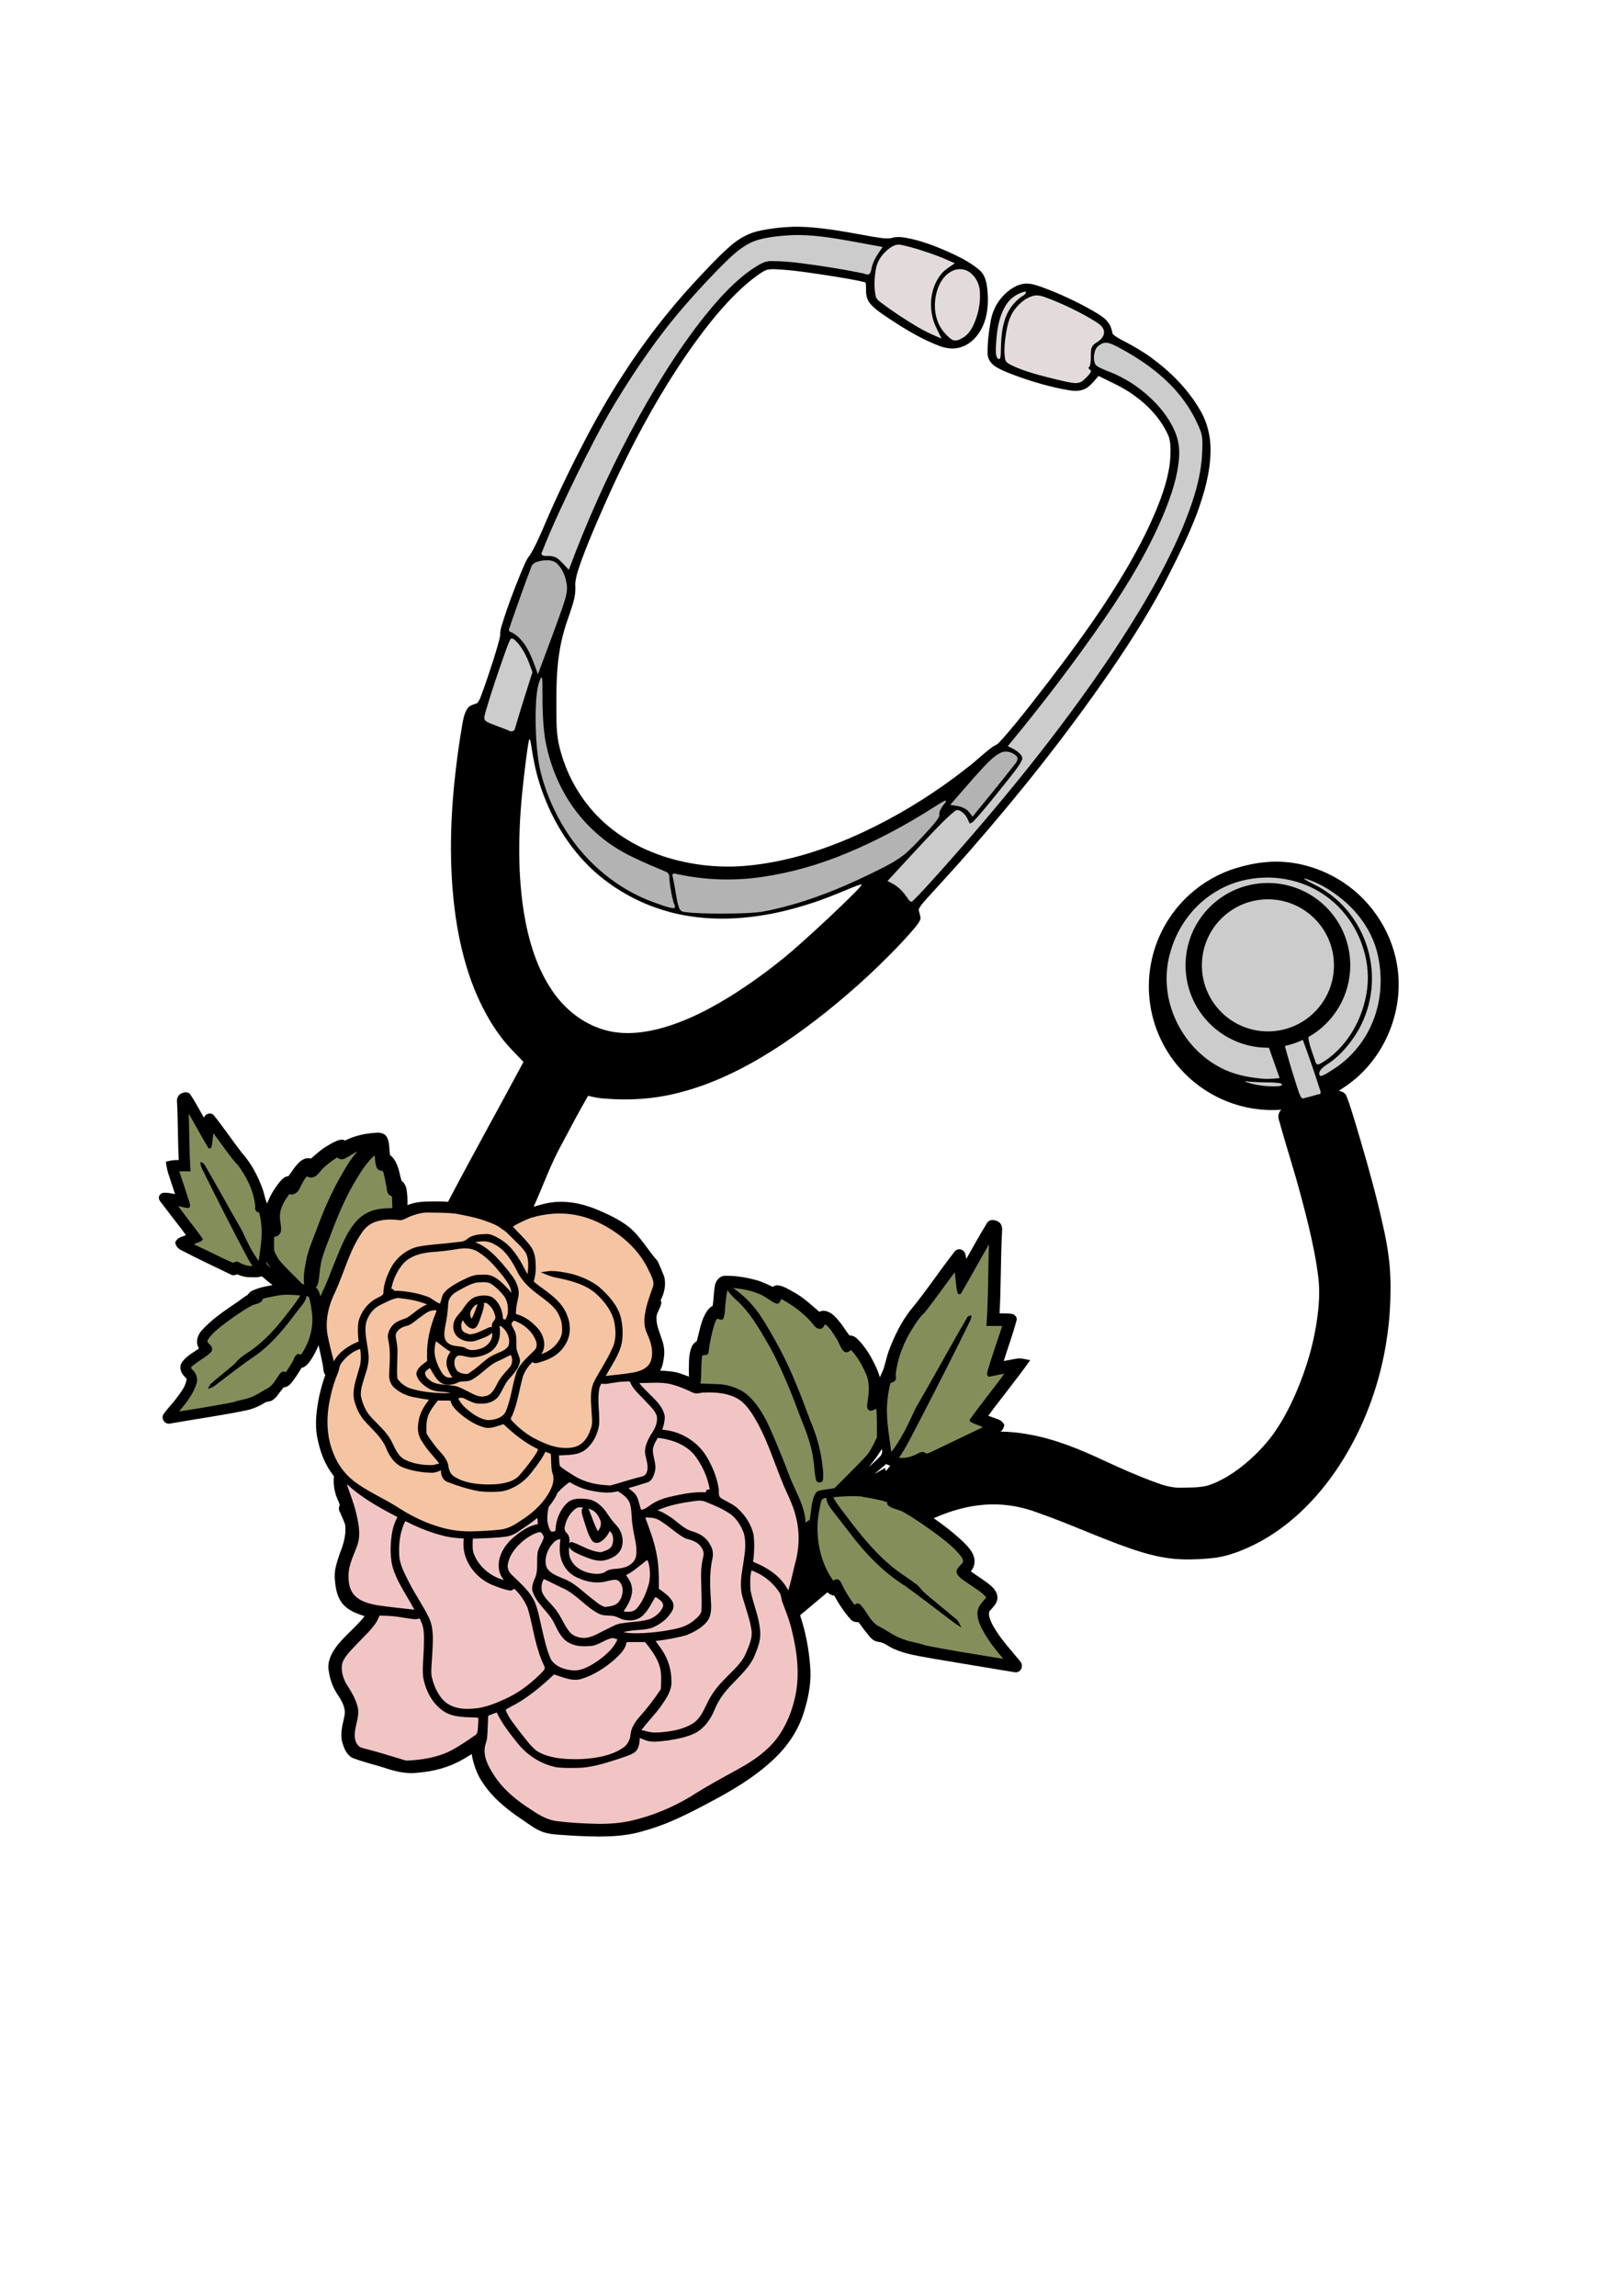<?xml version="1.0" encoding="UTF-8" standalone="no"?>
<!-- Created with Inkscape (http://www.inkscape.org/) -->

<svg
   width="210mm"
   height="297mm"
   viewBox="0 0 210 297"
   version="1.1"
   id="svg5518"
   inkscape:version="1.1.2 (b8e25be8, 2022-02-05)"
   sodipodi:docname="layered nurse steth.svg"
   xmlns:inkscape="http://www.inkscape.org/namespaces/inkscape"
   xmlns:sodipodi="http://sodipodi.sourceforge.net/DTD/sodipodi-0.dtd"
   xmlns="http://www.w3.org/2000/svg"
   xmlns:svg="http://www.w3.org/2000/svg">
  <sodipodi:namedview
     id="namedview5520"
     pagecolor="#ffffff"
     bordercolor="#666666"
     borderopacity="1.0"
     inkscape:pageshadow="2"
     inkscape:pageopacity="0.0"
     inkscape:pagecheckerboard="0"
     inkscape:document-units="mm"
     showgrid="false"
     inkscape:zoom="0.30904413"
     inkscape:cx="368.87936"
     inkscape:cy="506.40017"
     inkscape:window-width="1440"
     inkscape:window-height="651"
     inkscape:window-x="0"
     inkscape:window-y="25"
     inkscape:window-maximized="0"
     inkscape:current-layer="layer1" />
  <defs
     id="defs5515" />
  <g
     inkscape:label="Layer 1"
     inkscape:groupmode="layer"
     id="layer1">
    <path
       id="path942"
       style="fill:#000000;stroke-width:1"
       d="M 386.926 110.672 C 386.903 110.68 386.892 110.698 386.9 110.734 C 381.059 110.928 375.221 111.636 369.527 112.965 C 364.224 114.337 359.482 117.348 355.504 121.059 C 349.641 126.313 344.353 132.162 338.971 137.896 C 325.868 152.127 314.006 167.501 303.605 183.812 C 296.569 194.692 290.187 205.985 284.266 217.506 C 277.21 231.09 270.63 244.926 264.699 259.039 C 262.868 263.066 261.145 267.178 258.77 270.92 C 256.775 273.382 255.776 276.443 254.488 279.295 C 250.939 287.88 247.642 296.581 244.945 305.473 C 244.486 307.006 244.049 308.609 244.258 310.215 C 243.771 312.584 243.075 314.913 242.402 317.238 C 241.882 319.028 241.324 320.786 240.787 322.52 C 238.978 328.114 237.118 333.696 235.082 339.211 C 234.525 340.6 234.042 342.263 232.859 343.312 C 231.307 343.947 229.457 344.241 228.381 345.668 C 226.682 348.084 226.187 351.091 225.672 353.939 C 224.072 363.219 222.823 372.56 221.863 381.928 C 219.67 403.602 219.397 425.567 222.424 447.176 C 224.358 460.695 227.677 474.1 233.211 486.617 C 236.633 494.239 240.797 501.578 246.045 508.098 C 249.017 511.723 252.339 515.038 255.598 518.402 C 243.405 541.219 230.762 563.792 218.75 586.705 C 216.009 586.405 213.246 586.59 210.494 586.529 C 206.591 586.518 202.592 586.808 198.943 588.305 C 199.006 585.579 198.949 582.819 198.406 580.141 C 198.052 578.698 197.286 577.306 196.061 576.428 C 195.254 573.985 195.013 571.379 193.979 569.006 C 193.246 567.044 192.152 565.129 190.436 563.869 C 189.969 560.939 190.333 557.772 188.898 555.072 C 187.855 553.266 185.587 552.766 183.65 552.986 C 178.417 553.274 173.183 554.407 168.486 556.783 C 167.19 555.938 165.587 556.534 164.258 556.988 C 162.253 557.826 160.438 559.044 158.568 560.137 C 156.125 561.715 154.029 563.781 151.799 565.607 C 149.47 564.85 147.068 566.244 145.561 567.963 C 143.727 569.806 142.428 572.081 140.861 574.137 C 138.703 574.297 137.297 576.132 136.012 577.658 C 133.735 580.684 131.727 583.955 130.426 587.525 C 129.44 585.449 129.128 583.128 128.398 580.957 C 127.266 577.555 125.741 574.286 124.021 571.143 C 122.319 568.055 120.239 565.188 117.916 562.541 C 113.296 556.548 109.06 550.26 104.32 544.361 C 103.139 543.077 100.963 543.474 99.996 544.82 C 99.71 545.131 99.541 545.958 99.303 545.133 C 97.214 541.431 95.185 537.685 92.83 534.143 C 91.857 532.982 90.146 533.043 88.885 533.658 C 87.259 534.067 86.364 535.845 86.4 537.436 C 86.541 539.772 86.621 542.165 86.689 544.443 C 86.899 551.73 86.917 559.021 87.277 566.303 C 85.147 566.211 83.04 566.562 80.986 567.104 C 81.276 569.62 81.823 572.1 82.699 574.479 C 83.641 577.266 84.551 580.116 85.471 582.941 C 83.533 582.6 81.549 582.053 79.574 582.35 C 78.125 582.572 77.151 584.207 77.725 585.574 C 78.208 586.742 79.225 587.574 79.889 588.637 C 83.498 593.455 87.256 598.105 90.803 602.947 C 89.294 603.687 87.411 603.868 86.316 605.289 C 86.051 605.821 85.263 606.276 85.65 606.912 C 85.954 608.509 87.176 609.742 88.631 610.375 C 96.74 614.637 105.068 618.472 113.303 622.48 C 114.145 622.618 115.025 622.499 115.766 622.061 C 117.808 623.015 120.046 623.547 122.305 623.492 C 124.165 623.592 126.081 623.647 127.875 623.062 C 129.565 624.54 131.268 626.006 133.061 627.359 C 129.504 627.978 125.883 628.687 122.648 630.35 C 121.868 630.789 121.355 631.564 120.803 632.217 C 118.709 633.299 117.019 634.992 115.004 636.203 C 109.004 640.313 102.884 644.453 98.072 649.975 C 96.351 652.111 95.496 655.277 96.902 657.791 C 97.285 658.264 96.993 658.508 96.512 658.74 C 93.683 660.653 90.538 662.414 88.645 665.354 C 87.35 667.663 88.452 670.58 90.326 672.221 C 90.77 672.597 91.304 673.121 91.027 673.756 C 90.465 677.166 88.095 679.85 86.168 682.586 C 84.115 685.348 81.596 687.75 79.688 690.619 C 78.752 692.409 80.09 694.779 82.072 694.994 C 83.212 695.113 84.313 694.638 85.445 694.535 C 97.152 692.499 108.931 690.859 120.566 688.436 C 123.742 687.694 126.775 686.363 129.52 684.637 C 130.754 684.044 132.288 684.272 133.352 683.318 C 135.283 681.929 136.397 679.759 137.936 677.998 C 138.207 677.618 138.384 677.131 138.934 677.236 C 141.028 676.974 142.342 675.085 143.455 673.535 C 144.814 671.69 146.059 669.763 147.189 667.77 C 149.47 667.317 150.849 665.22 152.082 663.439 C 153.445 661.3 154.619 659.035 155.539 656.67 C 156.417 660.902 157.595 665.09 158.002 669.402 C 158.171 670.05 158.438 670.678 158.844 671.213 C 156.861 676.79 155.405 682.562 154.725 688.447 C 154.049 693.642 154.072 698.987 155.424 704.076 C 156.755 710.056 159.187 715.877 163.061 720.666 C 162.69 723.843 163.142 727.092 164.092 730.133 C 164.617 731.682 165.529 733.116 165.854 734.719 C 165.369 735.847 165.304 737.208 166.031 738.25 C 166.847 740.353 167.973 742.355 168.568 744.531 C 169.068 749.184 167.749 753.793 166.018 758.064 C 164.596 762.366 162.903 766.836 163.549 771.449 C 163.846 775.674 164.723 780.171 167.699 783.377 C 170.119 786.034 173.502 787.481 176.854 788.57 C 177.324 788.793 178.454 788.814 177.629 789.43 C 173.02 795.275 166.679 799.635 162.748 806.035 C 160.97 809.02 159.726 812.606 160.584 816.092 C 161.197 820.487 162.93 824.701 165.533 828.291 C 165.966 828.95 166.488 829.872 166.77 830.418 C 167.918 832.66 168.802 835.255 168.154 837.781 C 168.01 838.586 167.826 839.401 167.629 840.285 C 166.784 843.867 166.083 847.72 167.361 851.291 C 168.185 854.009 169.523 856.916 172.215 858.213 C 177.86 860.374 183.789 861.653 189.512 863.578 C 194.188 865.046 199.133 866.046 204.045 865.396 C 211.597 864.758 219.138 862.852 225.732 859.033 C 227.3 858.197 228.777 857.208 230.291 856.281 C 231.196 861.39 232.919 866.436 235.975 870.672 C 240.833 878.002 247.858 883.538 255.09 888.381 C 258.351 890.604 261.565 893.11 265.342 894.43 C 269.782 895.835 274.494 895.665 279.082 896.088 C 283.732 896.382 288.389 896.517 293.047 896.566 C 293.905 896.45 294.962 896.544 295.895 896.482 C 302.142 896.346 308.424 895.638 314.406 893.768 C 315.19 893.538 316.261 893.257 317.148 892.971 C 328.902 889.398 339.736 883.477 350.52 877.709 C 361.284 871.82 371.809 865.133 380.363 856.24 C 386.224 850.089 390.738 842.577 392.951 834.346 C 395.031 827.402 396.294 820.097 395.525 812.84 C 394.88 804.577 393.25 796.389 390.658 788.516 C 395.093 784.784 399.558 781.09 403.986 777.352 C 404.923 778.198 406.088 778.836 407.355 778.977 C 409.672 783.169 412.308 787.226 415.551 790.764 C 416.499 791.664 417.861 791.979 419.137 791.893 C 420.567 793.669 421.821 795.582 423.311 797.312 C 424.653 799.172 426.307 801.183 428.73 801.5 C 431.577 801.702 433.758 803.756 436.268 804.873 C 442.467 807.711 449.309 808.501 455.939 809.771 C 469.173 812.015 482.422 814.177 495.66 816.381 C 497.414 816.593 499.016 815.01 498.936 813.268 C 499.004 811.963 498.121 810.938 497.303 810.035 C 492.515 804.182 487.155 798.613 483.898 791.699 C 483.237 790.131 482.561 788.334 483.076 786.637 C 484.581 784.823 486.605 783.156 486.951 780.68 C 487.377 778.036 485.629 775.619 483.691 774.014 C 480.662 771.419 477.193 769.425 473.99 767.066 C 476.089 764.877 476.317 761.408 475.055 758.74 C 473.556 755.584 470.856 753.242 468.355 750.891 C 464.443 747.351 460.208 744.189 455.898 741.154 C 461.883 738.5 468.151 736.434 474.609 735.311 C 475.303 735.199 476.297 735.033 477.111 734.93 C 479.226 734.647 481.593 734.449 483.838 734.41 C 491.504 734.24 499.18 735.622 506.346 738.336 C 521.682 743.652 536.504 750.587 551.875 755.928 C 559.872 758.673 568.153 760.913 576.648 761.203 C 582.362 761.426 588.093 761.115 593.766 760.424 C 601.02 759.302 607.864 756.406 614.357 753.078 C 629.736 744.898 642.397 732.285 652.207 718.012 C 668.951 693.477 677.971 663.965 678.859 634.34 C 679.104 627.413 678.926 620.463 678.037 613.584 C 676.998 605.187 674.999 596.949 673.039 588.73 C 669.676 575.011 665.74 561.439 661.682 547.91 C 660.312 543.488 659.041 539.012 657.299 534.723 C 656.582 533.399 655.103 532.709 653.66 532.531 C 657.986 529.748 662.179 526.697 665.727 522.949 C 678.967 509.407 685.37 489.396 682.068 470.705 C 679.127 453.415 668.133 437.745 652.98 428.949 C 642.511 422.848 630.179 419.686 618.059 420.885 C 612.938 421.303 607.903 422.465 602.994 423.949 C 589.929 428.07 578.406 436.821 570.902 448.279 C 563.635 459.236 560.139 472.618 561.09 485.729 C 561.964 499.01 567.442 511.918 576.354 521.801 C 585.55 532.128 598.392 539.133 612.07 541.203 C 616.546 541.883 621.099 542.097 625.613 541.732 C 623.979 543.162 623.888 545.646 624.703 547.535 C 628.02 559.724 632.032 571.712 635.223 583.938 C 636.521 588.762 637.78 593.59 638.932 598.404 C 640.922 606.821 642.706 615.306 643.717 623.902 C 644.365 629.594 644.146 635.346 643.467 641.023 C 641.886 654.706 637.981 668.07 632.473 680.674 C 629.019 688.443 624.983 696.032 619.688 702.715 C 613.976 709.726 607.198 715.924 599.484 720.67 C 596.248 722.552 592.869 724.273 589.262 725.316 C 584.985 726.343 580.55 726.119 576.188 726.268 C 572.179 726.279 568.276 725.183 564.553 723.785 C 556.019 720.739 547.749 717.012 539.518 713.238 C 527.486 707.588 515.051 702.412 501.879 700.166 C 497.453 699.359 492.96 698.929 488.463 698.854 C 489.61 698.154 490.184 696.867 490.35 695.578 C 489.747 694.234 488.484 693.19 487.045 692.783 C 485.527 692.291 484.072 691.63 482.553 691.137 C 486.017 686.268 489.829 681.66 493.402 676.873 C 496.686 672.639 499.934 668.378 503.012 663.99 C 500.734 663.573 498.432 662.862 496.098 663.293 C 494.087 663.617 492.103 664.09 490.092 664.414 C 492.15 657.709 494.643 651.126 496.406 644.34 C 496.641 642.792 495.249 641.501 493.783 641.359 C 491.884 641.113 489.961 641.154 488.049 641.141 C 488.761 628.439 488.57 615.676 489.176 603.01 C 489.22 601.149 489.706 599.07 488.537 597.43 C 487.883 596.363 486.664 595.921 485.502 595.691 C 483.975 595.25 482.243 596.071 481.621 597.535 C 478.177 603.122 475.046 608.89 471.791 614.586 C 471.538 613.2 471.522 611.565 470.355 610.588 C 468.998 609.349 466.602 609.771 465.779 611.424 C 458.465 620.783 451.915 630.723 444.326 639.871 C 439.861 645.679 436.67 652.356 434.055 659.166 C 432.957 662.129 432.36 665.247 431.412 668.254 C 430.876 669.643 430.151 671.145 429.59 672.4 C 428.847 669.445 427.433 666.715 426.082 664.002 C 423.97 660.038 421.419 656.237 418.123 653.16 C 417.18 652.384 415.975 651.89 414.744 651.906 C 412.885 649.599 411.487 646.95 409.488 644.748 C 407.711 642.515 405.474 640.228 402.49 639.893 C 401.65 639.817 400.795 640.003 400.041 640.373 C 395.992 636.968 392.153 633.205 387.418 630.738 C 384.981 629.349 382.5 627.74 379.65 627.432 C 378.82 627.447 377.995 627.703 377.328 628.203 C 374.511 626.945 371.757 625.481 368.727 624.787 C 363.827 623.457 358.74 622.689 353.658 622.814 C 351.028 623.067 349.229 625.619 348.99 628.107 C 348.429 631.175 348.494 634.316 347.99 637.391 C 346.838 638.171 345.735 639.065 345.059 640.309 C 342.195 644.615 341.598 649.864 340.197 654.723 C 339.183 655.407 338.19 656.23 337.787 657.43 C 336.174 660.975 336.429 664.962 336.342 668.758 C 336.376 669.859 336.338 670.96 336.387 672.061 C 333.508 670.894 330.562 669.782 327.443 669.494 C 325.734 669.286 324.016 669.156 322.295 669.1 C 323.616 667 323.92 664.466 324.246 662.059 C 324.566 659.328 324.116 656.572 323.217 653.99 C 322.102 650.548 320.496 647.149 320.535 643.455 C 320.439 641.682 321.44 640.149 322.09 638.572 C 322.516 637.657 322.893 636.642 322.928 635.65 C 322.699 635.252 322.422 634.818 322.762 634.381 C 324.448 630.986 325.254 626.99 324.316 623.262 C 323.299 620.698 322.253 618.131 321.115 615.627 C 316.145 610.164 312.658 603.367 306.781 598.74 C 302.109 595.149 296.693 592.7 291.305 590.396 C 283.854 587.367 275.568 585.71 267.574 587.281 C 265.202 587.743 262.865 588.37 260.561 589.094 C 265.158 578.89 268.881 568.274 274.322 558.465 C 278.538 550.583 282.656 542.646 287.16 534.924 C 289.982 535.674 292.864 536.208 295.785 536.338 C 307.191 537.246 318.761 536.56 329.889 533.822 C 348.589 529.368 365.885 520.393 381.82 509.82 C 396.758 499.837 410.745 488.476 423.951 476.307 C 431.646 469.069 439.183 461.634 446.08 453.623 C 447.362 452.087 448.746 450.517 449.432 448.623 C 449.504 447.029 448.779 445.607 448.559 444.084 C 449.318 442.038 450.984 440.525 452.328 438.861 C 459.449 430.983 466.709 423.231 473.645 415.188 C 497.967 387.369 520.982 358.377 541.953 327.941 C 552.597 312.397 562.768 296.471 571.191 279.598 C 575.931 270.245 580.536 260.8 584.297 251.004 C 587.979 240.992 591.005 230.527 591.076 219.779 C 591.099 212.878 589.432 205.91 585.822 199.99 C 579.899 189.782 571.342 181.316 561.85 174.406 C 557.353 171.156 552.513 168.415 547.576 165.896 C 546.088 165.034 544.464 164.294 543.291 162.998 C 542.833 161.304 542.566 159.497 541.498 158.045 C 539.741 155.17 536.633 153.604 533.865 151.879 C 526.113 147.413 517.972 143.619 509.596 140.48 C 506.81 139.489 503.947 138.394 500.951 138.418 C 496.262 138.728 492.205 141.659 489.205 145.1 C 486.088 148.598 484.205 153.078 483.559 157.697 C 482.656 162.75 482.131 167.889 482.201 173.023 C 482.421 175.687 484.249 177.952 486.514 179.244 C 489.278 180.906 492.329 182.011 495.328 183.164 C 503.994 186.358 512.9 188.993 522.018 190.523 C 525.093 191.038 528.561 191.004 531.131 188.998 C 533.151 187.465 534.738 185.466 536.355 183.535 C 542.246 186.454 548.358 189.052 553.686 192.965 C 560.835 198.074 567.057 204.792 570.574 212.92 C 571.81 216.29 571.491 219.948 571.424 223.465 C 570.812 232.462 567.771 241.066 564.398 249.355 C 562.851 253.018 561.083 256.918 559.262 260.609 C 556.375 266.476 553.23 272.213 549.92 277.852 C 544.738 286.622 539.118 295.351 533.254 303.77 C 523.961 317.128 514.113 330.092 504.094 342.912 C 498.795 349.624 493.508 356.365 487.689 362.639 C 486.624 363.725 485.1 364.118 483.965 365.113 C 479.778 368.202 476.103 371.919 471.928 375.023 C 470.094 376.473 468.219 377.913 466.404 379.262 C 452.434 389.67 437.432 398.704 421.67 406.127 C 412.35 410.479 402.627 414.292 392.699 417.188 C 383.266 419.933 373.388 421.914 363.514 422.721 C 362.237 422.824 360.958 422.892 359.68 422.955 C 359.234 422.974 358.414 422.994 357.824 423.014 C 348.762 423.231 339.677 422.216 330.879 420.037 C 330.421 419.914 329.647 419.729 329.172 419.6 C 314.859 415.809 301.271 408.527 291.055 397.699 C 282.531 388.739 276.486 377.515 273.389 365.561 C 273.172 364.693 272.892 363.556 272.686 362.576 C 271.39 355.818 271.75 348.898 271.645 342.055 C 271.646 338.406 271.699 334.77 271.873 331.178 C 272.235 323.175 273.283 315.171 275.561 307.475 C 277.037 302.189 279.295 297.138 280.484 291.771 C 280.956 289.576 281.027 287.316 280.869 285.086 C 281.159 280.975 282.715 277.106 284.035 273.244 C 286.361 266.933 288.95 260.689 291.598 254.564 C 295.065 246.574 298.609 238.513 302.414 230.635 C 312.159 210.315 323.111 190.613 335.922 172.068 C 339.39 167.054 343.014 162.179 346.826 157.385 C 348.253 155.607 349.725 153.816 351.166 152.156 C 356.644 145.833 362.534 139.795 369.268 134.797 C 370.866 133.694 372.447 132.478 374.271 131.779 C 376.934 131.037 379.715 131.599 382.426 131.666 C 390.755 132.312 399.009 133.676 407.258 134.959 C 410.823 135.529 414.551 136.14 417.988 136.82 C 419.514 137.149 421.085 137.444 422.568 137.857 C 423.075 139.716 422.655 141.682 422.967 143.574 C 423.182 145.72 424.209 147.724 425.781 149.193 C 428.553 152.001 431.977 154.027 435.207 156.25 C 442.729 161.21 450.555 165.833 459.014 169.01 C 462.512 170.264 466.482 170.643 469.984 169.193 C 474.977 167.291 478.541 162.78 480.42 157.904 C 482.546 152.248 482.691 146.037 481.947 140.1 C 481.547 137.005 480.614 133.688 478.041 131.688 C 473.501 127.819 468.061 125.228 462.672 122.775 C 456.027 119.861 449.162 117.28 441.992 116.021 C 439.683 115.614 437.259 115.517 435.014 116.281 C 431.748 116.663 428.504 115.871 425.289 115.408 C 412.7 113.18 400.064 110.528 387.215 110.682 C 387.181 110.706 387.094 110.683 387.02 110.672 C 386.982 110.666 386.948 110.664 386.926 110.672 z M 258.596 360.891 C 258.951 360.99 259.214 363.034 259.318 363.588 C 260.262 369.926 261.458 376.243 263.416 382.355 C 268.518 398.602 277.456 413.855 290.133 425.34 C 302.939 436.808 319.081 444.476 336.062 447.154 C 355.927 450.385 376.334 447.346 395.342 441.201 C 402.342 439.005 409.109 436.161 415.877 433.348 C 417.497 432.771 419.086 431.965 420.795 431.736 C 420.043 433.198 418.657 434.286 417.568 435.521 C 408.823 444.325 399.692 452.743 390.445 461.016 C 380.763 469.686 370.329 477.502 359.436 484.582 C 347.415 492.244 334.589 499.053 320.672 502.5 C 312.123 504.565 302.967 505.226 294.465 502.576 C 284.541 499.567 276.019 492.806 270.129 484.35 C 262.053 472.845 258.012 459.037 255.762 445.303 C 252.294 423.215 253.262 400.678 255.883 378.555 C 256.611 372.887 257.183 367.19 258.213 361.566 C 258.349 361.04 258.477 360.858 258.596 360.891 z M 430.613 707.316 C 430.845 708.692 430.685 710.206 429.531 711.146 C 427.829 712.969 425.952 714.621 424.037 716.215 C 424.314 715.903 424.591 715.591 424.867 715.279 C 427.016 712.799 428.85 710.078 430.613 707.316 z M 432.641 714.713 C 433.301 715.06 433.985 715.293 434.682 715.473 C 433.921 716.395 433.17 717.649 432.393 718.049 C 432.339 717.563 432.272 717.077 432.213 716.592 C 430.432 717.545 428.693 718.572 426.943 719.58 C 428.873 717.99 430.762 716.347 432.641 714.713 z "
       transform="scale(0.265)"
       inkscape:export-filename="/Users/ksergi/Desktop/layered nurse steth.png"
       inkscape:export-xdpi="96"
       inkscape:export-ydpi="96" />
    <path
       id="path6061"
       style="fill:#f2c5c5;stroke-width:1;fill-opacity:1"
       d="M 307.525 674.375 C 305.009 674.379 302.582 674.493 300.076 674.957 C 297.98 675.144 295.817 675.953 293.729 675.43 C 293.198 675.964 292.835 677.083 292.6 677.939 C 291.568 683.618 292.821 689.39 292.568 695.107 C 291.989 699.842 289.752 704.528 285.996 707.553 C 282.352 710.567 277.351 710.218 272.922 710.494 C 273.023 712.236 272.981 713.909 273.367 715.639 C 275.002 717.233 277.128 718.355 279.037 719.639 C 283.629 722.795 289.096 724.483 294.623 724.926 C 295.744 725.015 296.865 725.104 297.986 725.193 C 302.384 724.015 306.745 722.538 311.164 721.367 C 312.782 720.894 314.89 720.861 315.645 719.043 C 316.903 716.316 315.697 713.28 315.188 710.514 C 314.299 706.946 316.021 703.457 317.756 700.443 C 319.656 697.795 321.276 694.553 320.668 691.207 C 319.729 688.306 317.229 686.292 315.26 684.082 C 312.509 681.015 309.003 678.356 307.525 674.375 z M 319.668 675.025 C 317.766 675.048 315.859 675.133 313.975 675.133 C 313.378 675.161 312.779 675.176 312.18 675.195 C 313.26 676.774 314.785 678.065 316.07 679.469 C 319.476 682.926 323.656 686.348 324.58 691.385 C 324.621 693.606 324.14 695.844 323.334 697.926 C 323.657 697.967 323.98 698.002 324.303 698.045 C 332.587 698.89 340.343 703.676 344.789 710.721 C 347.714 715.551 349.992 720.883 350.865 726.484 C 351.265 728.087 350.404 730.247 352.027 731.33 C 354.887 733.149 358.196 734.311 360.613 736.783 C 364.112 740.091 366.863 744.376 367.914 749.105 C 368.452 753.084 368.294 757.145 367.902 761.131 C 367.21 762.44 368.361 762.775 369.402 763.168 C 375.54 765.761 381.323 769.851 384.559 775.814 L 384.557 775.814 C 384.672 776.007 384.789 776.2 384.904 776.393 L 384.906 776.393 C 386.258 772.048 387.103 767.591 388.229 763.191 C 390.394 755.485 390.546 747.202 388.35 739.484 C 387.13 734.649 384.74 729.979 382.693 725.338 C 378.499 715.308 375.311 704.831 370.188 695.205 C 367.764 690.957 365.231 686.323 361.109 683.381 C 356.123 680.117 349.918 679.552 344.104 679.801 C 342.211 679.682 340.31 680.745 338.479 679.91 C 335.392 678.518 332.323 677.037 329.037 676.154 C 326.607 675.335 324.098 675.08 321.568 675.029 C 320.936 675.017 320.302 675.018 319.668 675.025 z M 321.199 701.896 C 320.089 703.693 319.023 705.514 318.768 707.664 C 318.67 711.269 320.733 714.772 319.754 718.398 C 319.204 720.612 318.152 723.276 315.66 723.814 C 312.744 724.753 309.8 725.613 306.857 726.475 C 307.712 727.127 308.55 727.803 309.342 728.537 C 311.798 730.642 311.896 734.07 312.988 736.885 L 312.992 736.896 L 313.074 737.049 L 313.076 737.051 C 314.319 736.929 315.406 736.217 316.436 735.559 C 319.571 733.065 323.34 731.547 327.223 730.674 C 332.628 729.422 338.159 728.3 343.734 728.457 C 344.959 728.982 344.416 727.578 345.279 727.244 C 346.219 727.109 346.887 727.335 346.348 726.156 C 345.334 720.826 342.994 715.692 339.779 711.252 C 336.651 706.778 331.379 704.067 326.303 702.848 C 324.634 702.394 322.925 702.109 321.199 701.896 z M 278.055 723.545 C 275.925 725.03 274.009 726.815 272.236 728.721 C 271.863 729.631 271.43 730.517 270.91 731.359 C 270.051 732.827 269.064 734.196 267.988 735.49 C 267.307 737.814 267.128 740.311 267.268 742.703 C 267.568 744.422 268.051 746.258 269.121 747.652 C 269.861 747.748 271.329 747.783 271.246 746.678 C 271.503 741.856 273.409 737.022 276.959 733.68 C 279.518 731.249 283.348 731.475 286.598 731.824 C 290.423 732.124 293.488 734.824 295.723 737.74 C 297.294 740.144 298.938 742.505 300.916 744.602 C 303.573 747.365 304.699 751.505 303.607 755.201 C 302.436 759.153 298.299 761.216 294.498 761.832 C 290.506 762.316 286.754 760.402 283.143 758.988 C 281.251 758.006 278.815 757.226 277.908 755.123 C 277.733 757.133 277.646 759.35 278.68 761.232 C 280.801 765.932 286.204 768.102 291.078 768.316 C 292.524 768.336 294.025 768.172 295.324 767.494 C 297.722 765.449 301.089 766.163 303.934 765.381 C 306.991 764.823 310.076 762.741 310.59 759.484 C 311.292 754.669 309.495 749.969 308.943 745.229 C 308.256 741.811 308.586 738.277 307.812 734.881 C 307.102 731.637 304.427 729.632 301.68 728.004 C 297.401 729.151 292.89 728.54 288.602 727.707 C 284.835 727.01 281.36 725.43 278.055 723.545 z M 169.389 724.508 C 169.456 724.876 169.549 725.241 169.686 725.605 C 171.085 729.779 172.772 733.863 173.777 738.162 C 175.008 743.289 176.232 748.792 174.598 753.975 C 173.068 758.488 170.674 762.788 170.25 767.615 C 170.015 770.996 170.223 774.685 172.139 777.594 C 174.884 781.599 179.907 782.867 184.416 783.664 C 190.361 784.568 196.359 785.103 202.33 785.811 C 201.576 784.405 200.78 783.033 199.992 781.672 C 196.531 775.547 192.385 769.51 191.156 762.447 C 190.465 757.66 190.65 752.743 191.48 747.984 C 191.95 745.365 192.852 742.903 194.041 740.58 C 192.304 739.67 190.571 738.754 188.848 737.832 C 181.967 734.065 175.129 729.892 169.389 724.508 z M 341.68 732.58 C 340.643 732.558 339.591 732.692 338.564 732.863 C 332.595 733.7 326.538 734.782 321.027 737.314 C 322.948 737.856 324.678 738.907 326.361 739.951 C 330.426 742.341 333.523 746.392 338.229 747.615 C 341.65 748.624 344.972 750.617 346.617 753.902 C 348.024 755.952 348.394 758.528 347.848 760.93 C 346.216 768.028 346.76 775.331 347.172 782.486 C 347.358 785.705 347.214 789.243 345.031 791.832 C 342.45 794.834 338.817 796.758 335.193 798.227 C 330.265 799.623 325.188 800.485 320.107 801.1 C 321.13 802.593 322.269 804.003 323.254 805.523 C 326.26 809.949 327.841 815.262 327.832 820.605 C 328.096 824.988 325.592 828.822 323.166 832.242 C 320.408 836.366 316.811 839.812 313.826 843.754 C 313.111 844.573 313.121 844.849 314.184 844.766 C 316.045 845.28 317.92 845.843 319.883 845.76 C 320.661 845.755 321.438 845.749 322.215 845.699 C 327.592 845.262 333.155 844.379 337.869 841.602 C 341.537 839.523 343.3 835.514 345.064 831.959 C 347.018 827.593 349.879 823.702 353.234 820.312 C 357.104 816.051 361.945 812.42 364.254 806.979 C 365.597 803.573 367.36 800.059 366.988 796.291 C 366.29 790.726 364.195 785.486 362.682 780.064 C 360.946 774.531 362.027 768.702 362.938 763.129 C 363.647 758.299 364.567 753.228 363.139 748.404 C 361.817 744.809 359.675 741.239 356.41 738.967 C 352.788 736.555 348.751 734.822 344.713 733.234 C 343.739 732.78 342.717 732.603 341.68 732.58 z M 283.035 735.828 C 281.768 735.838 280.659 736.64 279.82 737.578 C 277.766 739.558 276.421 742.153 275.865 744.943 C 275.356 746.212 275.815 747.534 276.764 748.453 C 278.11 749.771 278.222 751.711 278.023 753.473 C 278.188 753.095 278.934 752.545 279.516 752.836 C 283.872 754.451 287.912 757.119 292.607 757.699 C 292.834 757.72 293.061 757.73 293.287 757.719 L 293.287 757.717 C 293.513 757.706 293.739 757.677 293.961 757.623 C 295.598 756.945 297.602 756.476 298.623 754.904 C 299.721 752.566 299.841 749.194 297.705 747.406 C 296.782 749.374 295.433 751.175 293.602 752.385 C 292.258 753.508 290.045 753.56 289.002 752.004 C 287.056 749.128 286.272 745.658 285.15 742.414 C 284.696 740.561 283.683 738.636 284.129 736.705 C 284.902 735.985 284.896 735.905 283.732 735.902 C 283.538 735.859 283.347 735.836 283.158 735.828 C 283.117 735.827 283.076 735.828 283.035 735.828 z M 287.344 736.553 C 287.183 736.564 287.213 736.715 287.637 737.154 C 289.031 740.565 290.034 744.061 291.822 747.299 L 291.854 747.344 L 291.955 747.484 C 292.99 746.127 293.715 744.267 293.25 742.557 C 292.439 740.333 291.082 737.979 288.816 737.012 C 288.413 736.911 287.612 736.534 287.344 736.553 z M 315.709 740.77 C 315.644 740.767 315.584 740.767 315.527 740.771 C 315.256 740.791 315.093 740.896 315.203 741.207 C 317.159 746.572 319.246 751.921 320.359 757.543 C 321.695 763.456 321.735 769.538 321.684 775.568 C 323.835 777.15 326.152 778.645 327.711 780.863 C 328.982 782.353 329.244 784.53 328.248 786.238 C 326.126 790.244 322.233 793.135 318.066 794.76 C 313.629 796.02 308.883 795.478 304.439 796.764 C 306.353 797.275 308.156 797.268 310.283 797.328 C 314.847 797.311 319.409 796.921 323.922 796.248 C 328.576 795.423 333.551 794.835 337.518 792.041 C 339.384 790.594 341.543 789.104 342.42 786.828 C 342.827 781.914 342.403 776.973 342.354 772.051 C 342.159 768.016 342.404 763.963 343.346 760.025 C 344.059 757.867 342.949 755.64 341.445 754.117 C 339.555 752.291 337.129 751.667 334.697 751.041 C 330.505 748.853 327.123 745.434 323.133 742.924 C 321.377 741.583 319.249 740.893 317.047 740.855 C 316.777 740.936 316.162 740.786 315.709 740.77 z M 262.4 740.979 C 260.837 742.271 259.207 743.489 257.543 744.631 C 254.424 746.598 251.547 749.296 247.822 750.027 C 242.847 750.777 237.795 750.868 232.773 751.082 C 232.16 751.087 231.54 751.082 230.924 751.084 C 230.821 751.966 230.757 752.855 230.777 753.746 C 230.753 755.385 230.791 757.351 231.426 758.709 C 233.842 764.845 239.384 769.397 245.633 771.254 C 245.771 771.291 245.909 771.327 246.047 771.365 C 244.74 769.827 243.884 767.912 243.604 765.914 C 242.796 760.032 246.223 754.47 250.5 750.725 C 254.002 747.729 257.968 744.816 262.627 744.064 C 262.551 743.036 262.48 742.007 262.4 740.979 z M 197.895 742.561 C 195.417 747.46 194.664 753.105 194.906 758.559 C 194.978 763.734 197.669 768.321 199.912 772.822 C 202.79 778.482 206.475 783.69 209.273 789.389 C 212.066 795.018 211.341 801.492 211.057 807.551 C 210.947 811.064 210.365 814.504 210.672 817.971 C 211.535 821.979 213.095 825.959 215.719 829.154 C 218.722 832.886 223.671 834.313 228.305 834.223 C 230.106 834.224 231.903 834.062 233.688 833.824 C 238.435 833 242.649 831.226 247.059 829.199 C 253.225 826.41 258.648 822.205 263.535 817.486 C 264.428 816.443 265.893 815.506 266.016 814.051 C 264.899 811.503 263.736 808.953 262.975 806.262 C 260.653 799.248 259.764 791.868 257.572 784.822 C 256.041 781.351 253.872 778.077 251.029 775.543 C 250.457 776.099 249.724 776.577 248.885 776.463 C 246.031 775.931 243.267 774.908 240.584 773.809 C 235.144 771.626 230.643 767.34 228.143 762.045 C 226.46 758.618 225.992 754.786 226.436 751.037 C 222.701 750.9 218.98 750.493 215.389 749.428 C 209.279 747.874 203.516 745.368 197.895 742.561 z M 263.439 747.928 C 260.697 748.55 258.216 750.085 255.979 751.752 C 252.333 754.737 248.875 758.582 248.023 763.367 C 247.46 765.44 248.483 767.487 249.973 768.891 C 254.101 772.921 258.733 776.772 261.148 782.154 C 262.829 786.364 263.585 790.877 264.631 795.271 C 265.84 800.266 266.82 805.396 269.008 810.076 C 271.257 813.72 275.766 815.13 279.824 815.441 C 280.148 815.458 280.473 815.469 280.797 815.48 L 280.797 815.479 C 285.058 815.252 288.843 812.874 292.27 810.521 C 295.942 807.794 299.64 804.627 301.473 800.33 C 300.648 799.994 299.779 799.661 298.881 799.643 C 295.389 800.387 292.499 802.91 288.945 803.512 C 285.433 803.759 281.672 803.916 278.441 802.275 C 274.427 800.519 272.496 796.315 270.688 792.607 C 268.087 787.009 262.468 783.423 260.293 777.58 C 259.303 775.402 260.087 773.027 260.953 770.955 C 262.876 767.178 262.001 762.846 262.402 758.791 C 262.524 755.671 264.921 753.275 265.564 750.334 C 265.118 749.415 264.656 747.95 263.439 747.928 z M 273.619 751.391 C 271.523 751.34 270.06 753.224 268.879 754.719 C 266.809 757.75 265.526 761.862 267.023 765.393 C 268.729 768.276 272.171 769.328 275.051 770.643 C 280.183 772.474 284.03 776.496 288.209 779.775 C 290.465 781.415 292.526 783.526 295.201 784.453 L 295.203 784.453 L 295.377 784.465 L 295.377 784.463 C 297.634 784.23 300.237 783.995 301.893 782.25 C 304.172 779.642 305.064 774.742 302.314 771.959 C 300.639 770.513 298.294 771.548 296.395 771.867 C 291.831 773.22 286.94 772.374 282.66 770.488 C 279.289 769.231 276.461 766.687 274.939 763.418 C 272.949 759.732 273.134 755.416 273.619 751.391 z M 315.871 761.67 C 315.731 761.68 315.565 761.785 315.369 762.025 C 312.18 764.377 309.286 767.19 305.678 768.926 C 306.685 770.397 307.778 771.868 308.236 773.621 C 309.471 777.718 307.575 781.884 305.369 785.27 C 304.896 785.945 303.994 786.85 305.451 786.787 C 305.932 786.831 306.433 786.849 306.934 786.83 C 308.437 786.768 309.944 786.346 310.943 785.162 C 313.953 781.729 315.626 777.334 316.861 772.996 C 317.544 769.739 317.478 766.478 316.74 763.301 C 316.568 762.825 316.388 761.727 315.93 761.672 C 315.911 761.67 315.891 761.668 315.871 761.67 z M 366.85 766.797 C 366.183 769.89 366.24 773.106 366.426 776.252 C 367.705 782.943 370.664 789.289 371.146 796.143 C 371.574 800.088 370.236 803.9 368.758 807.488 C 366.519 813.477 361.561 817.741 357.328 822.305 C 353.875 825.842 350.825 829.842 348.986 834.467 C 347.091 839.043 344.195 843.446 339.75 845.883 C 335.584 848.045 330.874 848.879 326.281 849.621 C 322.624 849.965 318.766 850.887 315.205 849.541 C 314.255 849.263 313.19 848.732 312.387 848.402 C 312.272 850.827 312.038 853.601 310.055 855.295 C 307.847 856.903 305.095 857.518 302.572 858.475 C 296.524 860.383 290.423 862.477 284.057 862.951 C 279.931 863.1 275.764 863.237 271.658 862.73 C 264.304 861.27 257.577 857.008 252.883 851.188 C 249.043 846.418 245.147 841.476 242.529 835.967 C 241.121 836.482 239.735 837.048 238.348 837.617 C 238.209 840.922 238.149 844.232 237.883 847.529 C 237.923 849.577 236.89 851.385 236.67 853.391 C 236.123 858.28 238.738 862.805 241.301 866.758 C 245.858 873.8 252.51 879.148 259.539 883.572 C 263.398 886.205 267.609 888.598 272.342 889.094 C 278.843 889.895 285.344 890.19 291.879 890.357 C 297.433 890.422 303.162 889.98 308.5 888.756 C 318.594 886.404 328.278 882.378 337.166 877.061 C 344.919 872.023 353.094 867.699 361.168 863.213 C 367.938 859.451 374.48 854.945 379.229 848.727 C 384.025 842.415 386.989 834.78 388.494 827.092 C 390.478 816.814 389.185 806.309 386.691 796.236 C 385.667 791.459 383.81 786.936 382.113 782.375 C 381.361 780.759 381.602 778.859 380.543 777.373 C 377.953 773.383 374.243 770.074 369.986 767.949 C 368.983 767.571 367.823 766.716 366.85 766.797 z M 265.566 770.832 C 264.384 772.513 264.22 774.857 264.574 776.861 C 265.664 780.12 268.561 782.276 270.631 784.893 C 273.526 788.187 274.983 792.41 277.539 795.926 C 279.204 798.449 282.244 799.579 285.168 799.613 C 289.049 799.485 292.224 797.243 295.639 795.646 C 298.401 794.361 301.059 792.554 304.189 792.381 C 308.651 791.623 313.3 791.759 317.613 790.273 C 320.1 789.108 322.502 787.24 323.592 784.652 C 324.284 783.119 323.145 781.697 321.936 780.863 C 321.315 780.506 320.558 779.599 319.908 779.73 C 318.048 782.604 316.718 785.87 314.207 788.287 C 312.109 790.699 308.708 791.371 305.664 790.885 C 303.572 790.75 301.85 789.463 299.885 788.922 C 297.35 788.512 294.629 788.971 292.27 787.709 C 286.057 784.514 281.696 778.621 275.381 775.57 C 272.053 774.087 268.871 772.323 265.566 770.832 z M 186.111 788.709 C 185.836 788.709 185.562 788.71 185.287 788.715 C 184.833 789.703 184.449 790.726 183.916 791.676 C 181.194 795.916 177.318 799.243 173.924 802.914 C 171.434 805.658 168.477 808.252 167.16 811.807 C 166.346 815.155 167.332 818.73 168.914 821.713 C 171.109 825.168 173.376 828.672 174.461 832.668 C 175.962 837.304 173.362 841.874 173.223 846.502 C 173.011 849.015 173.879 852.013 176.336 853.129 C 180.838 854.331 185.352 855.537 189.809 856.918 C 191.225 857.347 192.642 857.776 194.059 858.205 C 195.704 858.553 197.288 859.479 198.971 859.477 C 199.211 859.476 199.452 859.456 199.697 859.414 C 206.285 859.077 212.909 857.959 218.951 855.217 C 223.469 852.934 227.719 850.132 231.83 847.188 C 233.377 846.495 233.168 844.649 233.363 843.252 C 233.43 841.716 233.628 839.992 233.518 838.537 C 228.096 838.164 222.263 838.615 217.354 835.867 C 211.283 832.209 207.751 825.381 206.586 818.559 C 206.143 813.392 206.905 808.214 206.961 803.043 C 207.005 799.232 207.252 795.537 205.811 792.021 C 205.371 791.467 205.168 789.69 204.414 790.184 C 202.462 790.834 200.371 790.092 198.387 789.926 C 194.333 789.19 190.234 788.708 186.111 788.709 z M 311.074 801.604 C 309.784 801.605 308.495 801.61 307.205 801.623 C 306.43 801.605 305.589 801.531 305.762 802.541 C 304.863 805.789 302.184 808.134 299.812 810.365 C 295.012 814.434 289.555 817.953 283.473 819.725 C 279.008 820.858 274.675 818.635 270.475 817.441 C 263.922 823.654 256.871 829.518 248.732 833.541 C 248.135 834.066 246.512 834.27 247.107 835.318 C 248.704 839.111 251.479 842.246 253.891 845.535 C 256.565 848.722 258.863 852.35 262.23 854.867 C 267.943 858.248 274.753 858.798 281.199 858.787 L 281.199 858.789 C 285.062 858.766 288.898 858.457 292.727 857.707 C 296.776 856.847 300.9 855.595 304.367 853.107 C 306.319 851.773 307.548 849.38 307.822 847.201 C 308.016 843.748 309.961 840.747 312.17 838.213 C 316.024 833.947 319.514 829.37 322.678 824.57 C 322.742 821.959 323.001 819.338 322.701 816.732 C 322.176 810.878 318.521 806.016 314.945 801.604 C 313.655 801.604 312.364 801.602 311.074 801.604 z "
       transform="scale(0.265)" />
    <path
       id="path6057"
       style="fill:#848e5b;stroke-width:1;fill-opacity:1"
       d="M 92.148 543.629 C 92.496 553.018 92.339 562.431 93.053 571.805 C 91.218 571.805 89.382 571.79 87.547 571.824 C 89.103 576.57 90.705 581.304 92.229 586.061 C 92.473 587.201 93.458 588.96 92.08 589.713 C 90.378 589.722 88.724 589.007 87.021 588.838 C 88.042 590.238 89.117 591.655 90.191 593.064 C 93.153 597.057 96.37 600.872 99.127 605.01 C 98.085 606.45 96.148 606.657 94.631 607.373 C 96.913 608.576 99.664 609.772 102.123 610.99 C 106.076 612.799 109.89 614.942 113.951 616.494 C 114.668 615.871 115.741 615.685 116.611 616.221 C 118.528 617.272 120.627 618.034 122.83 618.045 C 122.977 618.045 123.124 618.045 123.271 618.037 C 122.645 616.949 121.859 615.888 121.242 614.764 C 114.021 601.261 107.112 587.588 100.291 573.877 C 99.5 571.894 98.032 570.095 97.857 567.92 C 97.348 566.605 99.293 567.838 99.691 568.238 C 105.947 578.958 111.863 589.88 118.098 600.611 C 120.485 605.767 122.866 611.002 126.305 615.562 C 126.982 610.286 127.977 605.14 127.715 599.779 C 127.493 597.086 127.334 594.397 126.432 591.873 C 125.212 591.858 124.177 590.477 124.674 589.318 C 124.242 583.675 122.126 578.239 119.264 573.396 C 117.966 571.475 116.864 569.301 115.152 567.736 C 111.202 563.123 107.856 558.027 104.184 553.191 C 103.901 555.233 103.808 557.476 103.355 559.568 C 103.211 560.428 102.515 560.897 101.727 560.439 C 98.411 554.909 95.377 549.211 92.148 543.629 z M 174.535 562.1 C 172.535 563.003 170.767 564.327 168.826 565.342 C 167.578 566.25 165.752 566.116 164.654 565.029 C 162.468 566.336 160.43 567.886 158.539 569.59 C 157.025 570.717 156.121 572.423 154.715 573.658 C 153.441 574.951 151.303 575.262 149.771 574.25 C 148.295 576.104 147.216 578.236 146.215 580.373 C 145.376 582.21 143.235 583.698 141.189 582.959 C 139.114 585.952 136.967 589.18 136.703 592.92 C 136.418 595.452 137.411 597.91 137.213 600.439 C 137.223 602.235 135.641 603.802 133.848 603.783 C 133.804 605.95 133.817 608.118 133.814 610.285 C 134.449 611.98 135.277 613.65 136.322 615.145 C 139.808 619.303 143.858 622.944 147.629 626.838 C 147.971 626.848 148.921 627.338 148.467 626.637 C 148.043 623.053 148.704 619.455 149.369 615.941 C 150.313 610.516 152.676 605.362 154.529 600.328 C 158.131 590.467 162.368 580.8 167.775 571.785 C 169.65 568.453 171.724 565.212 174.293 562.365 C 174.374 562.276 174.454 562.188 174.535 562.1 z M 182.934 563.947 C 179.249 567.283 176.502 571.486 173.979 575.729 C 168.982 583.835 165.293 592.651 161.914 601.527 C 160.285 606.041 158.267 610.431 157.088 615.096 C 156.29 617.996 156.109 621.003 155.758 623.977 C 155.465 625.526 155.463 627.366 154.15 628.459 C 155.192 629.228 155.747 630.441 156.096 631.652 C 156.259 631.915 156.368 633.139 156.551 632.652 C 158.454 628.44 160.418 624.245 161.949 619.877 C 164.343 614.091 166.517 608.105 169.514 602.545 C 171.909 598.452 174.787 594.294 179.17 592.154 C 182.949 590.065 187.362 589.841 191.582 589.768 C 191.486 588.007 191.483 586.283 191.396 584.574 C 191.613 583.81 190.804 583.868 190.361 583.525 C 188.967 582.68 188.895 580.879 188.73 579.422 C 188.133 576.818 187.845 574.124 186.914 571.605 C 185.707 571.69 184.475 571.068 183.902 569.986 C 183.187 568.208 183.152 566.239 182.965 564.35 C 182.954 564.216 182.944 564.081 182.934 563.947 z M 482.902 607.4 C 478.347 615.239 474.056 623.231 469.451 631.039 C 469.229 631.883 467.896 632.203 467.58 631.252 C 466.625 627.938 466.7 624.381 466.145 621.066 C 462.046 626.543 458.103 632.132 453.959 637.574 C 452.713 639.049 451.717 640.846 450.162 641.996 C 447.713 644.861 445.742 648.138 443.77 651.416 C 440.423 657.674 437.857 664.516 437.303 671.639 C 437.771 672.818 437.233 674.328 435.986 674.783 C 435.214 674.778 434.641 675.19 434.564 676.014 C 433.702 679.35 433.314 682.925 433.092 686.332 C 432.769 693.924 434.2 701.267 435.164 708.754 C 437.508 706.07 439.227 702.913 440.996 699.838 C 443.33 695.824 445.079 691.52 447.117 687.361 C 455.544 672.838 463.58 658.079 471.99 643.549 C 472.337 642.49 473.367 642.318 474.328 642.068 C 474.294 643.367 473.819 644.551 473.227 645.688 C 465.288 662.034 456.953 678.187 448.623 694.338 C 445.84 699.512 443.364 704.873 440.148 709.801 C 439.984 710.421 438.283 711.9 439.598 711.736 L 439.598 711.734 C 439.718 711.738 439.837 711.723 439.957 711.723 C 442.866 711.782 445.689 710.925 448.219 709.527 C 449.427 708.818 451.138 708.317 452.164 709.598 C 453.311 709.557 454.385 708.841 455.455 708.428 C 463.63 704.527 471.799 700.614 479.953 696.672 C 478.376 695.996 476.737 695.473 475.172 694.768 C 474.449 694.434 472.836 693.743 473.66 692.82 C 479.016 685.281 484.966 678.1 490.355 670.639 C 487.956 671.004 485.588 671.537 483.215 672.039 C 481.799 672.113 481.78 670.364 482.164 669.395 C 484.318 661.967 486.983 654.695 489.332 647.326 C 486.767 647.276 484.202 647.289 481.637 647.287 C 482.616 634.015 482.377 620.692 482.902 607.4 z M 129.984 615.854 C 129.834 617.363 131.39 618.189 132.246 619.188 L 132.352 619.285 C 131.486 618.196 130.74 617.02 129.984 615.854 z M 357.963 628.723 C 362.896 632.181 367.212 636.515 370.711 641.416 C 374.301 646.752 377.445 652.382 380.506 658.035 C 386.715 669.563 391.282 681.856 395.865 694.092 C 398.45 700.092 400.254 706.44 401.25 712.914 C 401.645 716.003 402.196 719.157 401.83 722.27 C 401.721 723.988 399.102 724.274 398.551 722.693 C 397.592 719.561 397.731 716.247 397.195 713.041 C 396.347 705.952 393.8 699.245 391.146 692.668 C 386.679 680.669 381.999 668.755 375.869 657.5 C 371.761 650.512 367.796 643.177 362.234 637.307 C 359.948 634.774 356.99 632.774 355.232 629.805 C 354.625 631.937 354.416 634.37 354.195 636.646 C 353.864 638.948 354.096 641.403 353.25 643.594 C 352.589 644.827 351.216 644.036 350.268 643.727 C 349.388 644.514 349.149 645.811 348.674 646.865 C 347.434 651.298 346.444 655.829 345.918 660.402 C 345.589 661.837 343.82 661.304 342.842 661.803 C 342.216 666.296 342.616 670.897 342.016 675.402 C 344.714 675.524 347.417 675.537 350.113 675.695 C 354.583 675.773 358.973 677.097 362.809 679.369 C 367.879 682.78 371.262 688.101 374.119 693.383 C 377.526 700.357 380.353 707.602 383.268 714.791 C 384.842 719.024 386.419 723.257 388.395 727.324 C 390.792 732.401 393.128 737.696 393.369 743.391 L 395.283 741.826 C 394.476 749.273 396.115 736.324 396.402 734.354 C 396.971 732.109 397.298 729.423 399.244 727.91 C 401.913 727.171 404.719 726.968 407.447 726.475 C 412.299 721.566 417.257 716.762 422.004 711.75 C 424.869 708.964 426.413 705.246 428.154 701.73 C 428.111 697.063 428.286 692.383 427.902 687.727 C 426.985 688.103 426.089 688.679 425.064 688.656 C 423.39 688.594 423.22 686.578 423.453 685.303 C 424.203 680.624 424.827 675.656 423.023 671.125 C 421.136 666.753 418.813 662.442 415.479 658.998 C 414.615 659.938 413.064 660.666 411.961 659.67 C 410.23 657.881 409.7 655.309 408.303 653.279 C 406.751 650.827 405.233 648.169 402.869 646.416 C 402.29 647.271 401.92 648.5 400.727 648.684 C 398.6 648.999 397.299 646.908 396.184 645.451 C 392.038 640.826 386.944 637.088 381.508 634.117 C 381.079 634.996 380.705 636.237 379.621 636.459 C 377.774 636.131 376.281 634.825 374.705 633.887 C 369.807 630.451 363.789 629.365 357.963 628.723 z M 140.281 632.031 C 136.876 632.015 133.53 632.859 130.205 633.543 C 129.545 633.868 128.141 633.661 128.152 634.6 C 127.208 636.553 124.681 636.448 122.973 637.342 C 118.75 639.549 114.827 642.43 110.994 645.16 C 107.644 647.771 103.997 650.264 101.625 653.857 C 100.903 654.633 101.493 655.52 102.148 656.084 C 103.327 657.007 104.216 658.804 102.992 660.07 C 100.319 662.802 96.69 664.353 93.869 666.92 C 92.848 667.476 93.381 668.19 94.098 668.781 C 95.934 670.516 96.748 673.24 95.889 675.66 C 94.302 680.562 91.046 684.71 87.793 688.619 C 87.676 688.756 87.558 688.894 87.441 689.031 C 96.282 687.676 105.111 686.201 113.904 684.516 C 116.042 683.726 118.314 683.404 120.504 682.773 C 123.961 681.915 126.87 679.83 129.926 678.111 C 132.959 676.892 134.382 673.789 136.17 671.287 C 136.81 670.237 138.233 668.844 139.434 669.975 C 140.557 668.524 141.52 666.958 142.451 665.379 C 143.489 664.035 143.636 661.967 145.184 661.08 C 145.828 660.559 146.661 661.601 147.115 661.158 C 151.052 655.406 153.118 648.299 152.381 641.322 C 152.013 638.589 151.676 635.801 150.822 633.176 C 150.391 632.808 149.411 632.372 149.6 633.322 C 148.755 636.193 146.38 638.263 144.711 640.66 C 139.092 648.162 133.145 655.606 125.531 661.195 C 119.529 665.209 113.823 669.644 108.078 674.018 C 106.116 675.344 104.473 677.277 102.082 677.816 C 100.706 678.472 102.51 676.441 102.666 675.803 C 106.688 672.137 111.104 668.917 115.135 665.258 C 116.427 663.385 118.319 662.078 120.186 660.82 C 127.385 656.309 133.305 650.081 138.529 643.443 C 141.301 639.837 144.266 636.34 146.619 632.414 C 145.003 632.21 143.371 632.156 141.744 632.094 C 141.255 632.054 140.768 632.033 140.281 632.031 z M 415.586 730.377 C 412.683 730.398 409.777 730.606 406.896 730.922 C 407.766 732.931 409.198 734.636 410.443 736.42 C 417.639 746.012 424.991 755.752 434.162 763.643 C 438.201 767.249 442.892 769.98 447.201 773.227 C 448.609 774.128 449.476 775.543 450.566 776.756 C 455.657 781.356 461.232 785.567 466.463 790.098 C 468.052 791.098 468.533 792.959 469.395 794.516 C 468.449 793.901 467.504 793.288 466.559 792.674 C 458.361 786.615 450.397 780.231 442.086 774.322 C 436.418 770.718 431.15 766.495 426.445 761.697 C 419.505 754.88 413.897 746.9 407.891 739.287 C 406.157 736.884 403.731 734.564 403.512 731.447 C 403.289 730.863 401.994 731.646 401.461 731.869 C 400.468 733.617 400.425 735.75 399.967 737.684 C 397.859 748.111 399.705 761.315 406.436 771.076 C 406.817 771.934 407.426 771.206 408.018 771.025 C 409.788 770.48 410.713 772.477 411.242 773.801 C 412.896 777.224 414.935 780.502 417.305 783.557 C 417.906 782.543 419.354 782.565 420.113 783.383 C 423.211 786.523 424.651 791.185 428.516 793.594 C 432.72 795.661 436.424 798.679 440.896 800.197 C 444.397 801.634 448.246 801.851 451.752 803.236 C 463.062 805.51 474.465 807.311 485.85 809.172 C 487.185 809.37 488.522 809.569 489.857 809.768 C 486.442 805.846 483.226 801.723 480.596 797.229 C 478.861 794.049 476.937 790.562 477.297 786.816 C 477.561 783.921 479.886 781.956 481.555 779.818 C 479.213 777.016 475.901 775.285 472.975 773.178 C 470.93 771.654 468.368 770.436 467.199 768.055 C 466.513 766.034 468.575 764.648 469.67 763.285 C 470.82 762.322 470.011 760.903 469.338 759.936 C 466.165 755.649 461.852 752.441 457.703 749.234 C 452.45 745.382 447.021 741.53 441.314 738.275 C 438.965 736.735 435.854 736.842 433.713 734.957 C 432.989 734.557 433.475 733.445 432.836 733.215 C 428.715 731.884 424.391 731.299 420.143 730.51 C 419.041 730.435 417.936 730.39 416.83 730.379 C 416.415 730.374 416.001 730.374 415.586 730.377 z M 403.473 773.732 C 403.509 773.788 403.542 773.846 403.582 773.9 C 403.595 773.916 403.614 773.922 403.629 773.934 C 403.577 773.865 403.524 773.8 403.473 773.732 z "
       transform="scale(0.265)" />
    <path
       id="path6021"
       style="fill:#f5c4a3;stroke-width:1;fill-opacity:1"
       d="M 208.23 591.928 C 205.999 591.996 203.959 592.52 201.895 593.248 C 199.676 593.812 197.797 595.334 195.537 595.711 C 192.029 595.21 188.366 595.133 184.898 596.008 C 181.557 596.681 178.633 598.765 176.787 601.615 C 170.638 610.39 168.138 620.985 163.711 630.611 C 160.479 637.042 158.675 644.402 159.91 651.59 C 160.755 655.888 161.85 660.182 162.938 664.357 L 162.951 664.396 L 163.004 664.561 C 165.562 659.844 170.289 656.851 175.133 654.881 C 174.657 651.67 174.594 648.361 175.031 645.143 C 176.237 640.484 179.381 636.25 183.631 633.941 C 184.807 633.172 186.532 632.852 187.191 631.523 C 187.192 627.614 188.505 623.846 190.186 620.359 C 192.727 614.647 197.859 610.13 203.961 608.629 C 209.734 607.464 215.642 607.32 221.453 606.576 C 223.583 606.165 226.069 606.51 227.854 605.076 C 230.603 602.583 234.503 602.511 238 602.4 C 240.438 602.553 242.552 604.017 244.627 605.178 C 250.079 608.579 253.518 614.22 256.344 619.824 C 256.718 620.304 257.372 621.993 257.654 621.789 C 257.926 618.396 258.356 614.718 256.705 611.586 C 254.966 608.815 252.367 606.719 250.135 604.357 C 248.505 602.916 247.132 601.068 245.176 600.072 C 242.788 598.022 239.764 596.997 236.844 595.961 C 232.34 594.327 227.623 593.475 222.941 592.545 C 218.394 591.943 213.78 592.009 209.199 591.928 C 208.872 591.918 208.549 591.918 208.23 591.928 z M 272.824 592.387 C 271.753 592.396 270.681 592.446 269.609 592.537 C 266.266 592.816 262.537 593.52 259.285 594.504 C 256.248 595.593 253.205 597.094 250.381 598.801 C 253.107 601.792 256.278 604.666 258.762 607.979 C 260.985 610.715 261.555 614.31 261.541 617.736 C 261.744 620.39 261.326 623.017 260.633 625.568 C 261.981 626.945 263.635 627.971 265.158 629.137 C 269.914 632.572 274.883 636.453 276.928 642.176 C 278.864 646.848 278.702 652.48 275.811 656.732 C 273.405 660.736 269.237 663.294 264.842 664.604 C 263.319 664.953 261.421 666.183 260.027 664.908 C 258.021 666.756 256.38 669.159 255.398 671.729 C 253.618 677.871 252.855 684.306 250.414 690.256 C 250.198 691.258 248.797 692.391 249.775 693.35 C 252.788 696.652 256.301 699.545 260.172 701.789 C 264.583 704.089 269.244 706.323 274.266 706.768 C 275.089 706.829 275.92 706.871 276.75 706.859 L 276.75 706.857 C 278.133 706.841 279.513 706.689 280.842 706.287 C 284.765 705.211 287.166 701.486 288.336 697.811 C 289.496 695.249 289.016 692.474 288.877 689.805 C 288.659 684.627 287.74 679.068 290.184 674.246 C 292.956 668.91 296.45 663.954 298.848 658.418 C 300.924 654.448 300.733 649.79 299.971 645.506 C 298.933 640.451 295.59 635.891 291.848 632.316 C 286.604 627.184 279.249 625.295 272.273 623.867 C 269.388 623.373 266.693 622.247 264.035 621.062 C 265.485 620.871 266.935 620.68 268.385 620.488 C 272.042 620.394 275.681 621.12 279.24 621.9 C 284.077 623.226 288.824 625.28 292.75 628.443 C 297.133 632.352 301.327 636.967 303.014 642.721 C 304.087 646.819 304.257 651.171 303.643 655.357 C 302.455 661.39 298.62 666.387 295.783 671.709 C 300.25 671.163 304.751 670.829 309.182 670.029 C 312.583 669.421 316.457 668.006 317.746 664.477 C 319.298 660.038 317.877 655.299 316.018 651.193 C 314.494 648.055 314.313 644.457 315.01 641.078 C 315.672 636.734 317.286 632.459 318.707 628.441 C 319.8 625.706 318.033 623.016 316.969 620.658 C 312.502 610.632 303.959 602.944 294.377 597.883 C 287.742 594.265 280.321 592.324 272.824 592.387 z M 235.66 605.975 C 234.428 605.993 233.194 606.181 232.016 606.486 C 235.181 607.43 237.815 609.561 240.279 611.682 C 243.861 615.025 247.031 618.806 249.963 622.725 C 252.138 625.633 253.799 629.243 253.113 632.955 C 252.713 635.228 252.026 637.457 251.996 639.791 C 251.86 640.798 251.65 641.818 252.945 641.752 C 256.723 643.002 260.009 645.525 262.617 648.49 C 265.4 651.721 266.921 656.701 264.605 660.598 C 264.502 660.755 264.398 660.913 264.295 661.07 C 265.278 660.748 266.231 660.331 267.137 659.83 C 269.613 658.514 271.903 656.311 273.15 653.99 C 274.281 652.27 274.6 650.218 274.432 648.195 C 274.458 645.245 273.313 642.272 271.605 639.766 C 269.391 636.792 266.441 634.767 263.465 632.475 C 259.152 629.363 255.01 625.721 252.635 620.863 C 249.991 615.697 246.892 610.235 241.51 607.518 C 239.757 606.382 237.714 605.944 235.66 605.975 z M 226.795 609.416 C 226.636 609.417 226.478 609.42 226.318 609.426 C 225.469 609.457 224.622 609.547 223.793 609.68 C 219.247 610.463 214.658 610.992 210.051 611.287 C 205.484 611.793 200.522 613.073 197.158 616.551 C 194.051 620.009 192.004 624.388 191.107 628.939 C 190.977 629.459 192.392 629.125 192.344 629.992 C 192.762 630.424 193.792 629.979 194.439 630.146 C 199.299 630.488 204.183 631.324 208.762 633.018 C 210.994 633.772 212.59 635.713 214.842 636.383 C 215.49 634.879 215.601 633.117 216.443 631.656 C 218.252 629.054 221.16 627.497 223.844 625.943 C 226.685 624.509 229.557 622.884 232.736 622.373 C 235.265 622.315 237.965 621.903 240.359 622.932 C 243.613 624.417 246.114 627.126 248.514 629.703 C 248.899 629.933 249.582 631.412 249.68 630.955 C 249.453 627.997 247.44 625.57 245.795 623.229 C 242.212 618.799 238.492 614.259 233.582 611.244 C 231.701 609.962 229.501 609.461 227.273 609.418 C 227.114 609.414 226.954 609.415 226.795 609.416 z M 235.748 625.922 C 234.584 625.928 233.412 626.057 232.277 626.182 C 228.947 627.07 225.949 628.893 222.965 630.568 C 220.774 631.777 218.947 633.868 218.836 636.469 C 218.654 640.193 218.171 643.896 217.375 647.541 C 216.946 650.162 216.272 653.51 218.559 655.496 C 220.889 657.551 224.2 656.91 226.945 657.832 C 228.033 658.624 229.327 659.118 230.688 659.084 L 230.688 659.082 C 230.778 659.082 230.87 659.078 230.961 659.07 C 232.137 659.038 233.298 658.806 234.416 658.445 C 237.615 657.588 240.85 654.316 240.309 650.635 C 238.341 652.486 235.644 653.264 233.17 654.205 C 230.573 655.264 227.593 655.128 225.121 653.797 C 222.526 652.638 220.99 649.757 221.371 646.955 C 221.478 643.909 223.873 641.805 225.629 639.588 C 227.318 637.03 229.165 634.289 232.123 633.088 C 234.753 632.334 237.782 632.045 240.322 633.238 C 243.334 635.267 245.049 638.877 245.471 642.414 C 245.485 643.276 245.527 644.346 246.678 644.139 C 247.396 643.436 247.593 642.232 247.902 641.273 C 248.23 638.262 247.844 634.925 245.918 632.467 C 243.993 630.141 241.809 627.896 239.17 626.398 C 238.068 626.033 236.912 625.914 235.748 625.922 z M 194.229 633.625 C 191.152 634.116 188.414 635.779 185.625 637.082 C 182.311 638.671 179.973 641.796 178.869 645.244 C 177.642 650.293 179.339 655.413 179.824 660.447 C 180.341 663.938 179.596 667.434 178.439 670.721 C 177.485 674.195 175.982 677.672 176.184 681.336 C 176.764 684.379 177.968 687.335 179.645 689.939 C 183.031 694.36 187.753 697.69 190.576 702.562 C 192.608 705.904 193.649 710.245 197.26 712.311 C 201.137 714.48 205.687 715.129 210.074 715.234 C 210.977 715.208 211.9 715.172 212.768 714.896 C 213.127 714.518 214.793 714.785 214.262 714.166 C 211.528 710.707 208.376 707.557 206.105 703.746 C 204.406 701.34 203.732 698.337 204.164 695.43 C 204.427 690.898 206.692 686.798 209.467 683.314 C 207.266 683.049 205.085 682.649 202.91 682.227 C 199.395 681.694 196.023 680.31 193.238 678.084 C 190.955 676.473 189.817 673.652 190.006 670.902 C 190.202 665.281 190.859 659.608 189.555 654.023 C 188.871 651.386 190.102 648.737 191.863 646.818 C 193.763 644.664 196.74 644.328 199.146 643.031 C 202.257 640.923 204.991 638.148 208.568 636.793 C 204.013 634.938 199.103 634.1 194.229 633.625 z M 236.803 636.025 C 236.281 636.025 236.064 636.254 236.371 636.988 C 236.051 639.585 235.02 642.046 234.203 644.52 C 233.542 646.113 232.905 648.494 230.838 648.637 C 228.632 648.403 227.035 646.404 226.084 644.547 C 225.128 645.589 225.061 647.157 225.355 648.475 C 225.617 650.341 227.701 650.874 229.209 651.375 C 231.87 651.326 234.323 650.023 236.701 648.949 C 237.819 648.594 238.96 647.541 240.158 647.928 C 240.076 646.939 240.225 645.883 240.887 645.104 C 241.683 644.31 242.22 643.232 241.676 642.129 C 241.14 639.678 239.635 637.305 237.416 636.092 C 237.183 636.052 236.977 636.025 236.803 636.025 z M 233.195 636.695 C 231.947 636.96 231.047 638.031 230.402 639.086 C 229.369 640.429 229.295 642.276 230.246 643.684 L 230.314 643.781 C 231.498 641.517 232.264 639.063 233.195 636.695 z M 212.719 639.551 C 212.674 639.549 212.625 639.552 212.57 639.559 C 212.446 639.573 212.295 639.607 212.115 639.666 C 209.411 639.592 207.345 641.509 205.271 642.959 C 203.05 644.45 201.119 646.636 198.451 647.309 C 196.004 647.799 193.34 649.498 193.162 652.211 C 193.641 654.988 194.229 657.775 194.066 660.615 C 194.082 664.701 193.615 668.902 194.035 672.896 C 195.355 675.062 197.555 676.63 199.854 677.631 C 205.375 679.453 211.251 679.997 217.039 680.109 C 218.058 680.093 219.079 680.066 220.09 679.932 C 218.589 679.65 217.066 679.523 215.547 679.393 C 212.998 679.319 210.427 678.747 208.334 677.223 C 206.062 675.63 203.583 673.495 203.297 670.557 C 203.597 667.947 206.007 666.305 207.961 664.863 C 209.045 664.358 208.317 662.926 208.533 661.977 C 208.3 654.81 210.027 647.736 212.693 641.125 C 213.014 640.415 213.39 639.57 212.719 639.551 z M 251.133 644.775 C 251.083 644.774 251.035 644.778 250.988 644.785 C 250.426 644.873 250.049 645.567 249.812 646.1 C 249.642 647.106 250.531 648.015 250.867 648.941 C 252.406 651.333 252.038 654.239 252.15 656.936 C 251.867 659.624 253.826 661.829 253.896 664.449 C 253.5 667.799 250.986 670.382 248.873 672.818 C 246.504 675.247 245.512 678.556 243.627 681.305 C 241.671 684.252 237.96 685.426 234.557 685.201 C 232.068 685.443 229.83 684.241 227.672 683.188 C 226.472 682.535 225.063 681.928 223.754 682.68 C 224.499 684.331 225.7 685.741 226.975 687.012 C 230.087 689.835 233.682 692.547 237.924 693.254 C 241.134 693.315 244.985 692.357 246.773 689.443 C 249.536 683.192 250.016 676.236 252.217 669.805 C 253.936 665.425 257.735 662.455 260.93 659.197 C 262.254 657.988 262.213 656.074 261.648 654.506 C 259.93 650.058 256.033 646.597 251.615 644.928 C 251.442 644.827 251.281 644.78 251.133 644.775 z M 244.195 647.35 C 244.16 647.35 244.127 647.35 244.096 647.357 C 243.847 647.407 243.744 647.672 243.994 648.248 C 244.599 652.256 243.417 656.645 240.268 659.334 C 237.544 661.375 234.117 662.522 230.721 662.631 C 228.288 662.831 225.99 661.418 223.584 661.793 C 221.428 662.971 221.516 666.077 222.504 668.021 C 223.272 670.025 225.494 670.55 227.4 670.766 C 227.443 670.771 227.485 670.773 227.527 670.773 L 227.527 670.771 C 228.845 670.793 229.893 669.613 230.945 668.953 C 234.579 666.393 237.584 662.865 241.734 661.1 C 244.04 659.996 246.997 659.306 248.287 656.881 C 249.341 653.59 247.725 649.809 245.059 647.756 C 244.777 647.509 244.441 647.352 244.195 647.35 z M 212.953 654.801 C 212.466 655.807 212.354 656.943 212.242 658.041 C 211.844 661.373 213.004 664.984 214.561 668.039 C 215.59 669.972 216.859 672.519 219.406 672.496 C 219.527 672.504 219.647 672.507 219.768 672.508 C 220.13 672.51 220.492 672.486 220.844 672.395 C 219.825 670.969 218.962 669.409 218.404 667.744 C 217.454 665.043 218.218 662.019 220.018 659.854 C 217.387 658.572 215.332 656.45 212.953 654.801 z M 175.84 658.498 C 172.252 659.599 169.01 662.296 166.732 665.357 C 165.546 666.754 165.72 668.665 164.961 670.262 C 163.37 674.168 162.147 677.916 161.33 682.051 C 159.209 691.134 159.205 700.952 162.865 709.65 C 164.897 714.934 168.363 719.62 172.838 723.09 C 179.218 727.957 186.663 731.122 193.453 735.344 C 199.437 739.243 205.801 742.636 212.629 744.805 C 217.978 746.642 223.556 747.578 229.238 747.586 L 229.238 747.588 C 229.617 747.588 229.995 747.584 230.375 747.576 C 234.854 747.478 239.312 747.236 243.773 746.764 C 247.422 746.501 250.72 744.775 253.668 742.719 C 259.378 739.182 264.646 734.665 267.998 728.762 C 269.755 725.82 271.053 722.138 269.609 718.799 C 268.999 715.898 269.161 712.88 268.973 709.928 C 268.4 709.29 267.146 709.135 266.309 708.703 C 264.632 712.207 262.239 715.299 259.865 718.35 C 256.238 723.271 250.842 727.046 244.764 728.094 C 241.182 728.382 237.549 728.425 233.977 727.992 C 228.697 727.055 223.551 725.411 218.559 723.475 C 216.173 722.722 215.198 719.99 215.314 717.764 C 213.964 718.368 212.543 718.927 211.047 718.986 C 206.197 718.876 201.298 718.115 196.752 716.379 C 192.809 714.767 190.226 711.08 188.678 707.254 C 186.635 702.009 182.262 698.301 178.57 694.244 C 175.787 691.434 174.144 687.763 173.049 684.016 C 171.677 678.711 173.917 673.416 175.271 668.354 C 176.397 665.198 176.336 661.768 175.84 658.498 z M 249.398 661.453 C 247.507 662.285 245.715 663.329 243.822 664.166 C 238.65 666.209 235.23 670.906 230.416 673.52 C 228.475 674.693 226.139 674.059 224.072 674.686 C 221.684 675.964 218.753 676.543 216.162 675.521 C 213.03 674.022 211.63 670.609 209.904 667.826 C 209.017 668.417 207.963 669.015 207.545 670.039 C 207.406 672.116 209.422 673.512 210.939 674.57 C 213.954 676.126 217.491 675.858 220.76 676.422 C 223.192 676.503 225.336 677.672 227.451 678.752 C 229.978 679.912 232.328 681.636 235.23 681.768 C 235.849 681.762 236.463 681.656 237.066 681.529 C 240.204 680.965 241.56 677.73 242.92 675.24 C 244.331 672.374 246.588 670.103 248.652 667.717 C 250.286 666.076 250.457 663.434 249.398 661.453 z M 216.9 683.713 C 215.862 683.715 214.823 683.728 213.785 683.717 C 212.401 685.48 211.058 687.129 209.986 689.119 C 208.079 692.358 208.027 696.219 208.301 699.857 C 209.29 701.666 210.632 703.376 211.875 705.062 C 214.187 708.4 217.815 711.002 218.855 715.09 C 219.071 717.283 219.776 719.638 221.799 720.828 C 226.617 723.929 232.583 724.587 238.129 724.682 C 240.188 724.671 242.103 724.604 244.057 724.359 C 247.411 723.839 251.074 722.994 253.445 720.381 C 256.526 716.813 259.528 713.133 262.016 709.121 C 262.227 708.515 263.221 707.474 262.164 707.193 C 256.083 704.177 250.732 699.91 245.848 695.236 C 243.011 696.053 240.146 697.451 237.119 696.998 C 232.439 695.896 228.282 693.182 224.625 690.139 C 222.73 688.368 220.467 686.464 220.016 683.773 C 218.979 683.721 217.939 683.711 216.9 683.713 z "
       transform="scale(0.265)" />
    <path
       id="path5973"
       style="fill:#cccccc;stroke-width:1;fill-opacity:1"
       d="M 390.344 114.744 C 388.985 114.729 387.626 114.748 386.264 114.807 C 381.01 115.122 375.721 115.603 370.621 116.961 C 364.731 118.516 359.894 122.475 355.58 126.607 C 348.144 133.826 341.082 141.428 334.287 149.252 C 321.404 164.09 310.265 180.353 300.121 197.158 C 293.256 208.538 287.287 220.429 281.389 232.33 C 275.46 244.536 269.608 256.803 264.656 269.445 C 263.495 271.468 266.349 271.491 267.65 271.4 C 269.108 271.384 270.612 271.606 271.859 272.41 C 274.019 273.872 275.611 275.982 277.438 277.814 C 277.88 278.552 277.937 277.342 278.168 277.01 C 286.57 254.621 296.304 232.726 307.52 211.602 C 318.262 191.483 330.099 171.837 344.336 153.975 C 351.106 145.673 358.332 137.524 367.189 131.387 C 369.995 129.627 372.894 127.474 376.357 127.457 C 381.266 127.413 386.171 127.866 391.039 128.473 C 400.945 129.771 410.834 131.277 420.619 133.303 C 421.915 133.35 423.337 134.524 424.535 133.752 C 425.599 132.385 425.421 130.51 426.129 128.975 C 427.158 125.873 429.136 123.258 430.941 120.582 C 426.834 119.82 422.727 119.056 418.619 118.295 C 409.275 116.639 399.853 114.849 390.344 114.744 z M 539.979 167.314 C 539.506 167.31 539.028 167.367 538.547 167.504 C 537.067 168.134 535.532 169.119 534.891 170.664 C 534.014 172.992 533.719 175.804 534.902 178.076 C 536.289 179.372 538.156 180.014 539.857 180.797 C 546.069 183.04 551.923 186.256 557.127 190.324 C 563.923 195.661 569.956 202.287 573.486 210.252 C 575.378 214.399 576.057 219.016 575.688 223.543 C 574.999 232.553 572.07 241.215 568.758 249.561 C 561.219 267.968 550.889 285.087 539.676 301.465 C 524.783 323.116 508.826 344.03 492.049 364.254 C 493.803 365.149 495.677 365.881 497.156 367.221 C 498.322 368.169 499.764 369.677 498.852 371.283 C 497.374 374.29 495.123 376.825 493.121 379.486 C 487.871 386.044 482.686 392.664 477.148 398.984 C 475.994 400.022 475.033 401.78 473.41 401.99 C 472.701 400.277 471.974 398.414 470.527 397.117 C 469.473 396.137 467.707 394.698 466.311 395.881 C 462.477 398.884 459.164 402.483 455.754 405.943 C 448.194 413.899 440.815 422.022 433.348 430.064 C 433.905 430.365 434.462 430.666 435.02 430.967 C 437.816 432.303 440.207 434.407 442.004 436.924 L 442.006 436.924 C 442.126 437.1 442.249 437.277 442.373 437.451 C 443.245 438.314 444.057 440.516 445.338 440.137 C 449.971 435.665 454.198 430.794 458.527 426.033 C 488.407 392.61 516.9 357.824 541.98 320.625 C 555.301 300.651 567.855 280.008 577.293 257.881 C 581.944 246.644 586.043 234.923 586.879 222.701 C 586.993 218.724 587.588 214.605 586.326 210.746 C 584.077 204.795 580.895 199.197 577.016 194.156 C 568.809 183.506 557.569 175.648 545.801 169.383 C 543.988 168.521 542.029 167.336 539.98 167.314 L 539.979 167.314 z M 249.912 311.748 C 249.708 311.748 249.499 311.796 249.285 311.9 C 248.031 314.318 247.25 316.957 246.277 319.498 C 243.024 328.728 239.84 337.991 237.107 347.391 C 236.853 348.806 235.928 350.507 236.963 351.791 C 238.366 352.957 240.201 353.402 241.852 354.109 C 243.967 354.919 246.084 355.727 248.203 356.527 C 249.497 357.448 251.274 357.126 251.529 355.369 C 254.179 346.26 257.09 337.227 259.957 328.184 C 259.751 327.267 259.293 326.356 258.99 325.441 C 257.528 321.262 255.639 317.164 252.711 313.797 C 251.962 313.087 251.012 311.747 249.912 311.748 z M 618.846 428.396 C 618.559 428.396 618.272 428.401 617.984 428.404 C 609.879 428.523 601.811 430.578 594.752 434.623 C 583.558 440.894 575.23 451.806 571.656 464.084 C 568.879 473.054 568.946 482.836 571.744 491.791 C 576.058 505.957 586.884 518.211 600.857 523.4 C 605.537 525.082 610.472 526.014 615.412 526.502 C 618.54 526.878 621.681 526.648 624.797 526.297 L 619.561 511.451 C 619.4 511.459 619.239 511.465 619.078 511.469 C 596.872 511.469 578.871 493.467 578.871 471.262 C 578.871 449.056 596.872 431.055 619.078 431.055 C 641.284 431.055 659.285 449.056 659.285 471.262 C 659.282 485.711 651.526 499.047 638.969 506.195 C 638.929 506.323 638.824 506.411 638.82 506.561 C 639.257 510.029 640.586 513.309 641.688 516.607 C 642.283 517.657 642.245 520.225 644.01 519.512 C 646.57 518.372 648.802 516.605 650.945 514.824 C 659.784 507.11 665.419 496.053 667.279 484.533 C 668.421 477.602 667.903 470.434 665.846 463.721 C 662.473 452.052 654.741 441.625 644.273 435.387 C 636.65 430.771 627.746 428.417 618.846 428.398 L 618.846 428.396 z M 636.924 428.867 C 636.787 428.875 636.766 428.955 636.951 429.164 C 639.761 431.04 642.96 432.235 645.795 434.072 C 657.879 441.46 666.398 454.197 668.969 468.09 C 671.513 481.165 668.689 495.197 661.166 506.203 C 657.457 511.64 652.915 516.644 647.246 520.078 C 646.031 521.05 644.557 522.069 644.152 523.65 C 644.126 524.295 644.194 525.419 645.139 525.223 C 647.26 524.638 649.016 523.197 650.873 522.072 C 659.217 516.841 665.839 508.998 669.754 499.975 C 674.48 489.279 675.271 477.036 672.613 465.699 C 670.186 455.296 663.841 446.099 655.711 439.293 C 650.617 435.131 644.957 431.51 638.707 429.365 C 638.469 429.345 637.408 428.897 636.988 428.867 C 636.964 428.865 636.943 428.866 636.924 428.867 z M 619.078 439.02 C 601.272 439.02 586.838 453.455 586.838 471.262 C 586.838 489.068 601.272 503.503 619.078 503.504 C 636.885 503.504 651.321 489.069 651.32 471.262 C 651.321 453.455 636.885 439.019 619.078 439.02 z M 636.123 507.66 C 633.336 508.964 630.409 509.944 627.398 510.58 C 627.535 511.161 627.685 511.743 627.803 512.309 C 629.75 519.304 631.854 526.259 634.143 533.15 C 634.621 534.184 634.952 535.655 635.973 536.273 C 638.552 535.687 641.101 534.966 643.643 534.234 C 645.518 534.254 644.722 532.659 644.338 531.504 C 641.771 523.5 639.053 515.54 636.123 507.66 z M 607.895 527.789 C 607.96 528.284 609.882 528.562 610.625 528.883 C 614.382 529.929 618.311 530.359 622.205 530.352 C 623.471 530.186 625.301 530.533 626.125 529.4 C 624.962 528.425 623.122 528.669 621.662 528.459 C 617.07 528.352 612.458 528.389 607.895 527.789 z "
       transform="scale(0.265)" />
    <path
       id="path5961"
       style="fill:#b3b3b3;stroke-width:1"
       d="M 266.934 273.506 C 266.037 273.517 265.139 273.618 264.291 273.748 C 262.596 274.119 260.554 274.553 259.637 276.178 C 256.028 285.628 252.654 295.168 249.355 304.73 C 249.161 306.021 247.485 307.972 249.371 308.5 C 251.969 309.649 253.985 311.735 255.717 313.932 C 256.221 314.598 256.66 315.309 257.082 316.029 C 259.553 320.134 261.006 324.713 262.643 329.186 C 262.868 328.578 263.095 327.97 263.32 327.363 C 267.041 317.269 270.897 307.222 274.465 297.072 C 275.586 293.511 277.089 289.891 276.828 286.088 C 276.359 282.092 274.957 277.956 271.975 275.131 C 270.691 273.933 269.022 273.536 267.318 273.506 C 267.191 273.503 267.062 273.504 266.934 273.506 z M 264.594 330.633 C 263.662 331.001 263.404 332.921 262.939 333.961 C 261.724 338.892 261.637 344.012 261.529 349.064 C 261.504 357.6 261.897 366.183 263.455 374.59 C 265.918 385.694 270.408 396.347 276.561 405.91 C 286.6 421.551 301.606 434.121 319.143 440.467 L 319.145 440.467 C 322.147 441.505 325.12 442.75 328.262 443.297 C 330.048 443.78 329.64 441.875 328.99 440.941 C 327.872 437.109 327.23 433.144 326.832 429.176 C 326.939 427.756 326.721 426.18 325.205 425.588 C 319.82 423.31 314.403 421.091 309.15 418.514 C 302.364 415.273 295.963 411.17 290.451 406.031 C 277.336 394.261 269.012 377.681 266.102 360.4 C 265.03 352.937 264.824 345.375 264.861 337.844 C 264.794 335.443 265.02 333.002 264.594 330.633 z M 491.15 366.906 C 490.319 366.903 489.491 367.061 488.715 367.422 C 485.172 369.104 482.527 372.123 479.832 374.881 C 474.419 380.779 469.246 386.892 463.957 392.9 C 465.2 393.106 466.442 393.31 467.686 393.516 C 468.722 393.689 469.729 394.032 470.668 394.504 C 472.574 395.31 473.639 397.121 474.848 398.686 C 481.723 390.201 488.713 381.807 495.412 373.182 C 496.429 372.074 497.569 370.22 496.172 368.916 C 494.824 367.712 492.979 366.914 491.15 366.906 z M 461.82 390.729 C 459.961 391.439 458.336 392.644 456.625 393.646 C 442.722 402.554 428.135 410.439 412.854 416.719 C 399.726 422.173 385.95 426.111 371.871 428.133 C 358.628 430.055 345.054 429.698 331.951 426.955 C 330.87 426.969 328.565 425.63 328.264 427.213 C 329.352 431.6 329.856 436.106 330.785 440.525 C 331.239 442.056 331.465 444.009 332.953 444.908 C 333.362 445.062 333.796 445.136 334.225 445.211 C 339.799 445.937 345.437 445.922 351.049 445.994 C 357.935 445.969 364.847 445.966 371.695 445.164 C 390.308 441.778 408.083 434.841 425.039 426.59 C 431.277 423.444 437.814 420.577 443.072 415.865 C 446.985 412.22 450.589 408.255 454.189 404.305 C 455.808 402.366 457.7 400.536 458.684 398.174 C 458.327 396.678 459.104 395.237 459.924 393.992 C 460.386 392.928 462.156 391.689 461.82 390.729 z "
       transform="scale(0.265)" />
    <path
       id="path5947"
       style="fill:#e3dbdb;stroke-width:1"
       d="M 438.727 119.406 C 437.281 119.444 435.873 120.086 434.691 120.92 C 431.32 123.324 428.49 126.845 427.727 130.996 C 426.931 135.323 426.665 139.832 427.496 144.174 C 427.681 145.712 428.846 146.778 430.037 147.629 C 435.82 151.999 441.896 155.981 448.125 159.684 C 451.846 161.867 455.759 163.667 459.756 165.273 C 458.435 162.48 456.865 159.794 455.873 156.857 C 453.479 149.455 454.334 140.766 459.053 134.441 C 460.883 131.857 463.665 130.287 466.221 128.535 C 463.509 127.354 460.832 126.089 458.061 125.051 C 452.213 122.894 446.279 120.892 440.178 119.586 C 439.694 119.449 439.208 119.394 438.727 119.406 z M 468.471 131.402 C 467.25 131.428 466.033 131.716 464.934 132.277 C 460.381 134.508 457.884 139.464 456.969 144.254 C 455.619 150.735 456.925 158.053 461.604 162.947 C 462.51 163.893 463.417 164.863 464.516 165.59 C 466.002 166.717 467.965 166.147 469.412 165.266 C 471.989 164.082 473.768 161.745 475.008 159.27 C 477.529 154.135 478.785 148.334 478.465 142.615 C 478.322 139.122 476.791 135.681 474.098 133.416 C 472.554 132.046 470.506 131.359 468.471 131.402 z M 500.463 142.389 C 500.364 142.388 500.251 142.396 500.121 142.412 C 496.815 143.288 493.731 145.255 491.754 148.078 C 488.219 153.131 487.016 159.384 486.512 165.42 C 486.407 166.813 486.31 168.207 486.262 169.604 C 486.287 171.37 485.976 173.373 487.055 174.896 C 488.615 176.434 488.615 173.23 488.654 172.291 C 488.787 167.09 488.874 161.802 490.41 156.783 C 491.81 151.837 494.882 147.321 499.246 144.537 C 500.038 144.181 501.943 142.394 500.463 142.389 z M 505.979 144.211 C 505.796 144.212 505.613 144.219 505.43 144.232 C 501.348 144.916 497.985 147.795 495.527 150.986 C 492.784 154.441 491.842 158.851 491.139 163.102 C 490.575 167.088 490.079 171.18 490.75 175.182 C 490.942 176.85 492.594 177.619 493.904 178.32 C 499.597 181.039 505.725 182.695 511.814 184.262 C 514.923 185.023 518.024 185.823 521.16 186.465 C 523.626 186.899 526.558 187.655 528.691 185.869 C 530.099 184.601 531.59 183.319 532.553 181.668 C 533.384 180.454 530.206 179.844 531.922 179.178 C 532.93 176.678 532.469 173.913 532.713 171.289 C 532.72 169.663 533.676 168.209 535.076 167.424 C 537.036 166.274 539.172 164.509 539.062 162.014 C 538.9 159.464 536.487 158.023 534.566 156.775 C 527.965 152.714 520.955 149.333 513.781 146.412 C 511.26 145.499 508.71 144.192 505.979 144.211 z "
       transform="scale(0.265)" />
  </g>
</svg>

